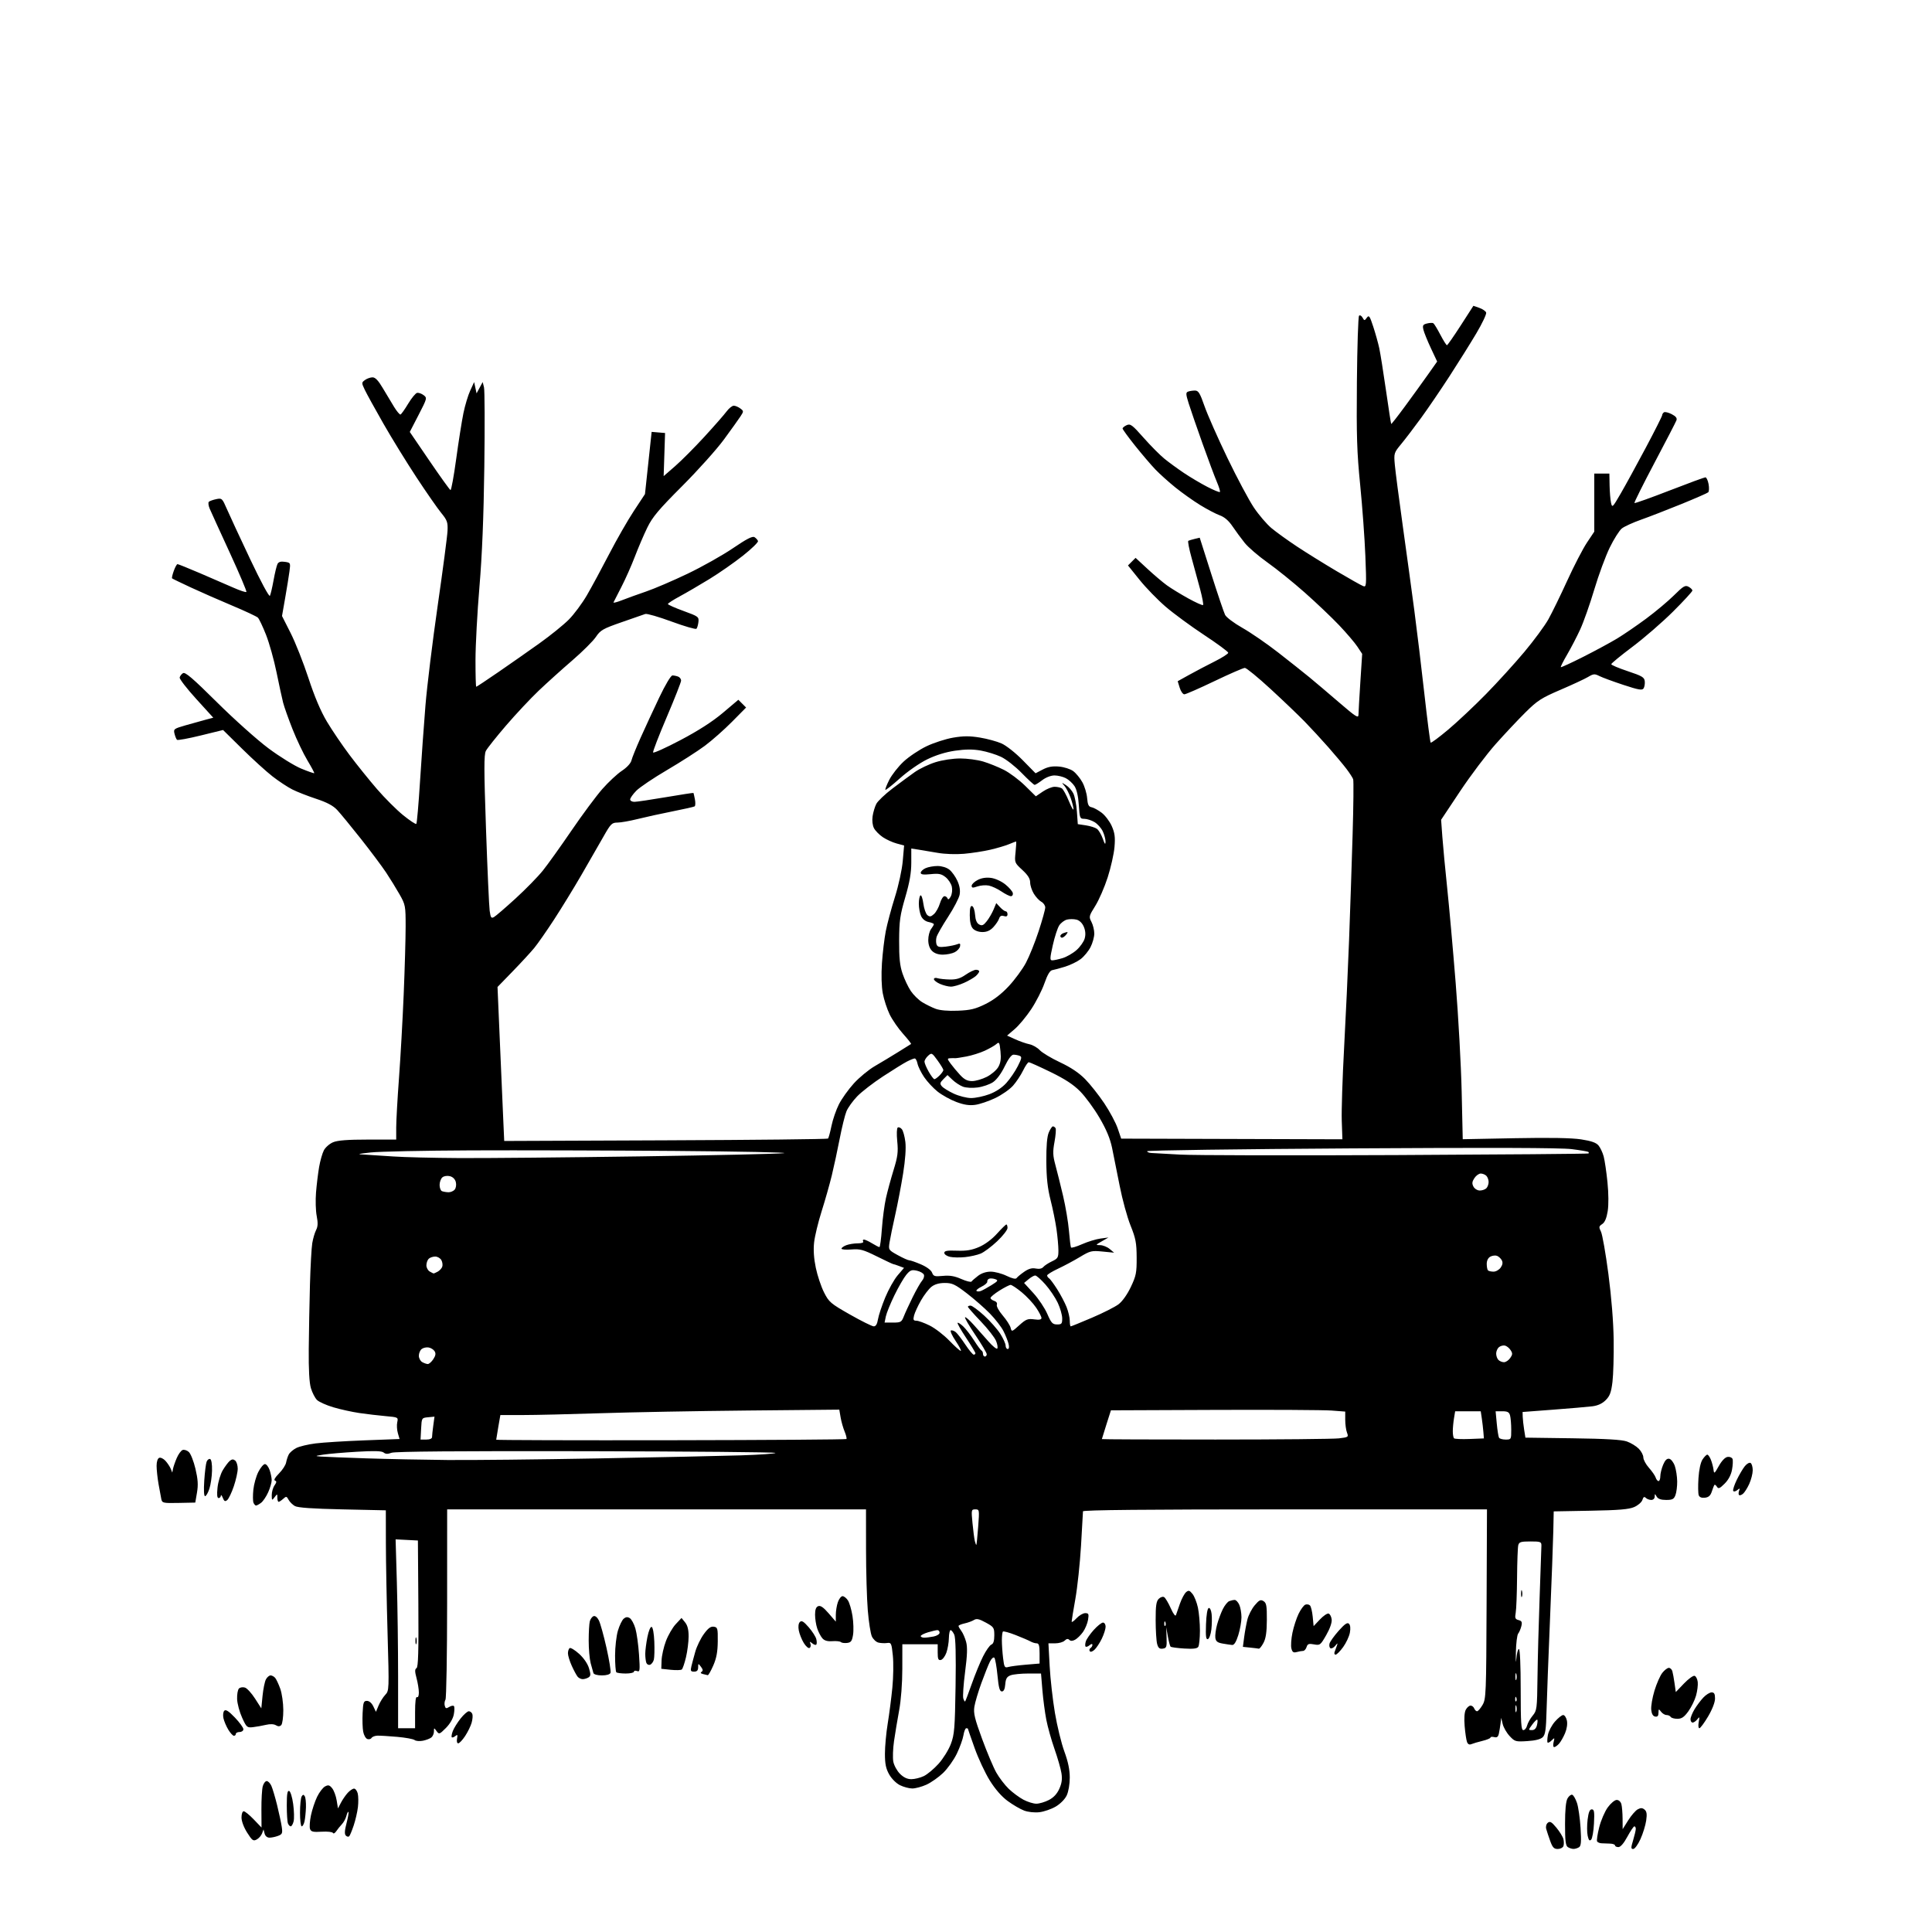 <svg version="1.1" xmlns="http://www.w3.org/2000/svg" xmlns:xlink="http://www.w3.org/1999/xlink" width="1024" height="1024" viewBox="0 0 1024 1024"><path stroke="none" fill="black" fill-rule="evenodd" d="M825.614,980.0C823.64,980.0 822.87,979.177 821.638,975.75C820.798,973.413 819.85,970.551 819.532,969.391C819.195,968.159 819.545,966.792 820.374,966.104C821.519,965.154 822.4,965.658 824.931,968.713C826.656,970.796 828.326,973.511 828.642,974.748C828.957,975.984 828.956,977.672 828.639,978.498C828.322,979.324 826.961,980.0 825.614,980.0zM834.0,979.969C833.175,979.969 831.825,979.543 831.0,979.021C829.811,978.27 829.501,975.733 829.503,966.786C829.505,959.304 829.949,954.721 830.821,953.189C831.544,951.918 832.667,951.053 833.318,951.266C833.968,951.479 835.097,953.419 835.827,955.577C836.556,957.734 837.412,963.706 837.729,968.847C838.186,976.249 838.014,978.378 836.903,979.081C836.131,979.57 834.825,979.969 834.0,979.969zM865.653,980.0C864.385,980.0 864.377,979.397 865.598,975.341C866.369,972.779 867.0,970.079 867.0,969.341C867.0,968.603 866.663,968.002 866.25,968.003C865.837,968.005 864.166,970.48 862.535,973.503C860.646,977.005 858.922,979.0 857.785,979.0C856.803,979.0 856.0,978.598 856.0,978.106C856.0,977.614 854.763,977.183 853.25,977.148C851.737,977.112 849.721,977.036 848.77,976.978C847.818,976.92 846.794,976.476 846.495,975.991C846.195,975.507 846.694,972.148 847.603,968.528C848.513,964.908 850.552,960.158 852.135,957.973C853.726,955.775 855.851,954.0 856.89,954.0C857.991,954.0 859.016,954.93 859.37,956.25C859.701,957.487 859.987,960.975 860.005,964.0L860.038,969.5L862.989,964.801C864.612,962.217 866.882,959.598 868.034,958.982C869.62,958.133 870.497,958.168 871.649,959.123C872.803,960.081 873.011,961.483 872.512,964.943C872.151,967.449 870.788,971.862 869.483,974.75C868.178,977.638 866.455,980.0 865.653,980.0zM136.057,974.97C134.229,975.948 133.667,975.544 131,971.339C129.226,968.542 128.0,965.258 128.0,963.304C128.0,961.446 128.513,960.0 129.171,960.0C129.816,960.0 132.203,961.941 134.477,964.314L138.611,968.629L138.555,959.064C138.525,953.804 138.846,948.263 139.269,946.75C139.692,945.237 140.632,944.0 141.359,944.0C142.085,944.0 143.192,945.125 143.818,946.501C144.445,947.876 145.819,952.489 146.871,956.751C147.923,961.013 149.032,966.208 149.336,968.296C149.828,971.669 149.61,972.198 147.379,973.046C145.999,973.571 143.957,974.0 142.841,974.0C141.599,974.0 140.592,973.156 140.244,971.824L139.675,969.647L138.894,971.758C138.464,972.919 137.188,974.364 136.057,974.97zM843.333,975.067C842.492,975.908 842.022,975.377 841.499,972.995C841.112,971.234 841.099,967.364 841.47,964.396C841.956,960.5 842.571,959.0 843.681,959.0C844.961,959.0 845.155,960.252 844.841,966.468C844.634,970.575 843.955,974.445 843.333,975.067zM185.102,973.25C184.716,973.663 183.913,973.513 183.317,972.917C182.539,972.139 182.64,970.275 183.676,966.309C184.469,963.271 184.921,960.588 184.679,960.346C184.438,960.104 183.95,961.064 183.595,962.479C183.24,963.893 182.173,965.866 181.225,966.863C180.276,967.86 178.924,969.536 178.22,970.588C177.515,971.639 176.729,972.05 176.471,971.5C176.212,970.947 173.545,970.653 170.506,970.842C165.984,971.124 164.888,970.872 164.333,969.425C163.961,968.457 164.173,965.206 164.804,962.2C165.434,959.194 166.905,954.762 168.072,952.35C169.24,949.939 171.133,947.464 172.28,946.85C174.002,945.928 174.659,946.096 176.046,947.808C176.97,948.949 178.044,951.822 178.432,954.191L179.139,958.5L180.691,955.5C181.545,953.85 183.167,951.487 184.296,950.25C185.425,949.013 186.937,948.0 187.655,948.0C188.374,948.0 189.254,949.163 189.61,950.584C189.967,952.005 190.009,955.267 189.704,957.834C189.399,960.4 188.397,964.75 187.477,967.5C186.557,970.25 185.488,972.837 185.102,973.25zM154.088,968.0C153.607,968.0 152.941,967.288 152.607,966.418C152.273,965.548 152.0,961.236 152.0,956.835C152.0,950.883 152.32,948.938 153.25,949.241C153.947,949.469 154.894,952.543 155.391,956.194C155.881,959.794 155.985,963.923 155.622,965.37C155.259,966.816 154.569,968.0 154.088,968.0zM159.921,968.0C159.414,968.0 159.007,964.737 159.015,960.75C159.024,956.763 159.417,952.889 159.89,952.143C160.574,951.065 160.91,951.046 161.531,952.05C161.961,952.746 162.243,955.381 162.159,957.907C162.075,960.433 161.744,963.737 161.424,965.25C161.103,966.763 160.427,968.0 159.921,968.0zM550.919,960.505C548.359,960.802 544.958,960.445 542.834,959.655C540.817,958.906 536.895,956.625 534.117,954.586C530.864,952.198 527.475,948.319 524.598,943.689C522.14,939.735 518.525,932.0 516.565,926.5C514.605,921.0 513,916.388 513,916.25C513,916.112 512.608,916.0 512.128,916.0C511.648,916.0 510.98,917.688 510.642,919.75C510.305,921.812 508.725,926.2 507.131,929.5C505.537,932.8 502.268,937.389 499.866,939.697C497.465,942.005 493.475,944.808 491.0,945.925C488.525,947.042 485.15,947.944 483.5,947.93C481.85,947.916 478.938,947.138 477.03,946.202C475.04,945.226 472.593,942.793 471.296,940.5C469.541,937.399 469.033,934.928 469.034,929.5C469.034,925.65 469.698,918.457 470.507,913.515C471.317,908.573 472.423,900.023 472.965,894.515C473.507,889.007 473.624,881.35 473.225,877.5C472.54,870.884 472.371,870.518 470.142,870.831C468.845,871.013 466.784,870.912 465.563,870.605C464.342,870.299 462.785,868.823 462.102,867.325C461.42,865.828 460.45,859.629 459.947,853.551C459.444,847.473 459.025,832.938 459.016,821.25L459.0,800.0L348.0,800.0L237.0,800.0L236.985,849.75C236.976,877.112 236.581,900.112 236.107,900.861C235.633,901.609 235.461,903.047 235.725,904.055C236.121,905.57 236.527,905.688 238.057,904.733C239.075,904.096 240.209,903.875 240.575,904.241C240.941,904.607 240.926,906.583 240.541,908.632C240.11,910.93 238.489,913.711 236.311,915.889C232.93,919.27 232.721,919.339 231.39,917.519C230.039,915.671 230,915.675 230,917.686C230.0,918.824 229.395,920.258 228.655,920.872C227.915,921.486 225.891,922.272 224.157,922.619C222.423,922.965 220.441,922.803 219.752,922.259C219.064,921.714 214.9,920.951 210.5,920.565C206.1,920.178 201.4,919.894 200.056,919.935C198.712,919.976 197.295,920.523 196.907,921.151C196.519,921.778 195.506,922.025 194.656,921.698C193.806,921.372 192.834,919.619 192.496,917.803C192.158,915.986 192.021,911.575 192.191,908.0C192.463,902.285 192.74,901.5 194.487,901.5C195.693,901.5 197.019,902.64 197.863,904.401L199.254,907.302L200.681,903.908C201.466,902.041 203.047,899.515 204.195,898.293C206.257,896.098 206.272,895.709 205.419,865.786C204.945,849.128 204.544,827.625 204.528,818.0L204.5,800.5L181.5,800.0C165.533,799.653 157.819,799.111 156.273,798.227C155.048,797.527 153.55,796.027 152.943,794.894C151.931,793.002 151.698,792.963 150.092,794.417C149.13,795.288 148.04,796.0 147.671,796.0C147.302,796.0 147,795.014 147,793.809C147,791.668 146.967,791.662 145.532,793.559C144.136,795.404 144.062,795.351 144.032,792.473C144.014,790.807 144.674,788.482 145.499,787.305C146.642,785.673 146.702,785.067 145.753,784.751C144.971,784.49 145.75,783.097 147.853,780.993C149.691,779.155 151.398,776.534 151.646,775.17C151.893,773.807 152.537,771.865 153.077,770.856C153.617,769.846 155.395,768.33 157.027,767.486C158.659,766.642 163.258,765.54 167.247,765.037C171.236,764.534 182.887,763.804 193.139,763.416L211.777,762.71L210.875,759.605C210.379,757.897 210.231,755.301 210.547,753.836C211.116,751.197 211.057,751.166 204.311,750.566C200.565,750.233 194.35,749.5 190.5,748.938C186.65,748.376 180.435,747.008 176.69,745.898C172.944,744.788 169.03,743.03 167.992,741.992C166.955,740.955 165.519,738.169 164.803,735.803C163.928,732.913 163.548,726.08 163.645,715.0C163.725,705.925 164.011,690.583 164.281,680.907C164.55,671.231 165.101,661.331 165.504,658.907C165.907,656.483 166.819,653.361 167.53,651.97C168.495,650.083 168.578,648.176 167.856,644.47C167.324,641.736 167.164,636.125 167.5,632.0C167.836,627.875 168.573,621.819 169.137,618.542C169.702,615.266 170.831,611.293 171.648,609.714C172.465,608.135 174.663,606.203 176.534,605.421C178.962,604.407 184.239,604.0 194.968,604.0L210.0,604.0L210,597.622C210,594.114 210.663,582.301 211.474,571.372C212.285,560.442 213.407,540.475 213.968,527.0C214.528,513.525 214.99,497.38 214.993,491.122C215,480.179 214.878,479.528 211.824,474.122C210.076,471.03 206.857,465.8 204.67,462.5C202.482,459.2 196.422,451.1 191.203,444.5C185.984,437.9 180.35,431.049 178.684,429.275C176.554,427.007 173.259,425.259 167.578,423.385C163.135,421.92 157.475,419.707 155.0,418.467C152.525,417.226 147.8,414.116 144.5,411.554C141.2,408.993 133.939,402.401 128.365,396.906L118.23,386.915L106.365,389.827C99.839,391.428 94.194,392.46 93.821,392.119C93.447,391.779 92.853,390.331 92.5,388.902C91.891,386.431 92.172,386.213 98.18,384.481C101.656,383.479 106.422,382.15 108.77,381.527L113.04,380.395L103.998,370.448C99.024,364.976 95.078,359.873 95.228,359.107C95.377,358.341 96.175,357.295 97.0,356.783C98.162,356.061 102.213,359.535 115.0,372.221C124.095,381.244 136.351,392.204 142.31,396.642C148.256,401.071 156.074,405.907 159.684,407.39C163.294,408.873 166.38,409.954 166.541,409.793C166.702,409.632 165.077,406.58 162.931,403.012C160.785,399.444 157.245,392.019 155.065,386.512C152.885,381.005 150.63,374.66 150.055,372.411C149.48,370.161 147.913,362.938 146.573,356.359C145.233,349.779 142.725,340.82 140.999,336.448C139.273,332.077 137.33,327.985 136.681,327.355C136.031,326.726 129.9,323.858 123.056,320.983C116.212,318.107 106.333,313.769 101.103,311.341C95.873,308.914 91.419,306.753 91.205,306.539C90.991,306.325 91.398,304.541 92.109,302.575C92.82,300.609 93.711,299.0 94.088,299C94.466,299 99.888,301.188 106.137,303.862C112.387,306.537 120.324,309.975 123.775,311.504C127.226,313.032 130.291,314.042 130.586,313.747C130.881,313.452 126.902,304.051 121.745,292.855C116.587,281.66 111.813,271.194 111.136,269.598C110.458,268.002 110.263,266.362 110.702,265.953C111.141,265.545 112.895,264.917 114.599,264.559C117.602,263.928 117.778,264.091 120.257,269.808C121.665,273.053 127.22,285.012 132.602,296.383C138.303,308.428 142.67,316.525 143.064,315.779C143.437,315.076 144.309,311.35 145.003,307.5C145.698,303.65 146.632,299.787 147.08,298.915C147.644,297.815 148.833,297.469 150.966,297.782C153.998,298.227 154.03,298.292 153.42,302.866C153.079,305.415 152.052,311.775 151.135,317.0L149.47,326.5L154.054,335.554C156.575,340.534 160.818,351.264 163.484,359.398C166.717,369.265 169.973,376.944 173.266,382.467C175.98,387.021 181.37,394.967 185.243,400.124C189.116,405.281 195.66,413.412 199.786,418.192C203.912,422.973 210.165,429.219 213.681,432.072C217.198,434.925 220.337,436.996 220.658,436.676C220.978,436.355 221.858,426.284 222.612,414.296C223.366,402.308 224.662,384.175 225.491,374.0C226.32,363.825 229.245,339.951 231.99,320.948C234.736,301.944 237.082,284.107 237.204,281.31C237.4,276.798 237.022,275.733 233.854,271.862C231.89,269.463 225.988,260.975 220.739,253.0C215.489,245.025 207.594,232.2 203.195,224.5C198.795,216.8 194.373,208.77 193.367,206.655C191.584,202.904 191.586,202.776 193.461,201.405C194.518,200.632 196.316,200.0 197.457,200.0C198.925,200.0 200.522,201.683 202.913,205.75C204.772,208.912 207.465,213.395 208.897,215.71C210.328,218.026 211.843,219.824 212.262,219.706C212.681,219.588 214.509,217.02 216.323,213.998C218.138,210.976 220.279,208.377 221.081,208.223C221.883,208.069 223.43,208.613 224.519,209.433C226.458,210.893 226.402,211.114 221.849,219.932L217.197,228.939L227.615,244.219C233.345,252.624 238.364,259.613 238.769,259.751C239.175,259.889 240.535,252.464 241.792,243.251C243.05,234.038 244.772,223.125 245.619,219.0C246.466,214.875 248.093,209.475 249.234,207.0L251.308,202.5L251.949,205.5L252.589,208.5L254.208,205.5L255.828,202.5L256.525,205.26C256.908,206.778 256.988,225.678 256.702,247.26C256.345,274.23 255.535,294.161 254.113,311.0C252.976,324.475 252.034,341.913 252.022,349.75C252.01,357.587 252.187,364.0 252.415,364.0C252.643,364.0 257.931,360.493 264.165,356.207C270.399,351.92 280.199,345.058 285.942,340.957C291.685,336.856 298.66,331.22 301.442,328.434C304.224,325.648 308.571,319.798 311.103,315.434C313.635,311.07 318.934,301.265 322.879,293.643C326.823,286.022 332.706,275.757 335.95,270.832L341.85,261.876L343.617,245.389L345.383,228.902L348.942,229.201L352.5,229.5L352.125,240.928L351.75,252.355L357.816,247.078C361.153,244.176 368.142,237.161 373.347,231.488C378.552,225.816 383.838,219.786 385.093,218.088C386.349,216.389 388.079,215.014 388.938,215.032C389.797,215.049 391.35,215.707 392.39,216.494C394.223,217.882 394.225,218.007 392.458,220.712C391.456,222.246 387.495,227.775 383.656,233.0C379.817,238.225 369.866,249.32 361.543,257.655C349.101,270.115 345.821,274.02 343.092,279.617C341.266,283.361 338.292,290.304 336.482,295.047C334.672,299.789 331.465,307.006 329.354,311.085C327.243,315.163 325.36,318.847 325.168,319.271C324.976,319.695 326.997,319.184 329.66,318.135C332.322,317.086 338.1,314.997 342.5,313.494C346.9,311.99 356.8,307.742 364.5,304.054C372.2,300.366 382.986,294.297 388.469,290.568C395.784,285.593 398.83,284.034 399.91,284.715C400.719,285.225 401.55,286.149 401.756,286.767C401.962,287.386 398.389,290.861 393.815,294.49C389.242,298.12 381.225,303.707 376.0,306.908C370.775,310.108 363.688,314.242 360.25,316.094C356.812,317.946 354.0,319.766 354.0,320.138C354.0,320.51 357.712,322.165 362.25,323.815C370.145,326.687 370.486,326.938 370.182,329.658C370.007,331.221 369.531,332.841 369.125,333.257C368.718,333.674 362.799,331.96 355.97,329.449C349.142,326.938 342.868,325.122 342.028,325.414C341.187,325.706 335.552,327.667 329.505,329.772C319.542,333.24 318.259,333.973 315.839,337.576C314.37,339.763 308.743,345.365 303.334,350.026C297.925,354.687 289.948,361.875 285.607,366.0C281.266,370.125 273.458,378.45 268.256,384.5C263.054,390.55 258.222,396.625 257.519,398.0C256.48,400.032 256.494,407.801 257.596,439.5C258.341,460.95 259.215,480.413 259.537,482.752C260.036,486.372 260.374,486.865 261.812,486.067C262.74,485.552 267.893,481.117 273.263,476.213C278.632,471.309 285.157,464.632 287.763,461.375C290.368,458.119 297.196,448.574 302.935,440.166C308.674,431.757 316.016,421.868 319.251,418.189C322.486,414.51 327.142,410.173 329.597,408.552C332.263,406.791 334.309,404.575 334.676,403.052C335.013,401.648 337.203,396.225 339.542,391.0C341.88,385.775 346.312,376.212 349.39,369.75C352.669,362.866 355.577,358.0 356.412,358.0C357.195,358.0 358.548,358.273 359.418,358.607C360.288,358.941 361.0,359.89 361.0,360.716C361.0,361.543 357.578,370.242 353.397,380.049C349.215,389.856 345.952,398.301 346.147,398.817C346.341,399.332 352.904,396.372 360.732,392.24C370.237,387.223 377.684,382.431 383.152,377.812L391.34,370.896L393.394,372.949L395.447,375.003L387.974,382.564C383.863,386.722 377.394,392.44 373.598,395.269C369.802,398.099 360.802,403.875 353.598,408.104C346.394,412.333 339.038,417.286 337.25,419.112C335.462,420.938 334.0,423.01 334.0,423.716C334.0,424.422 335.012,424.996 336.25,424.99C337.488,424.985 345,423.873 352.945,422.519C360.89,421.165 367.463,420.157 367.552,420.279C367.64,420.4 367.988,421.945 368.324,423.711C368.66,425.477 368.585,427.138 368.158,427.402C367.731,427.667 362.458,428.856 356.441,430.047C350.423,431.237 342.125,433.057 338.0,434.09C333.875,435.124 329.046,435.976 327.268,435.985C324.294,435.999 323.698,436.599 319.768,443.552C317.421,447.705 312.184,456.818 308.132,463.802C304.08,470.786 297.555,481.423 293.632,487.441C289.709,493.458 284.999,500.208 283.164,502.441C281.329,504.673 276.199,510.24 271.762,514.811L263.696,523.121L264.864,550.311C265.506,565.265 266.304,583.629 266.637,591.12L267.243,604.741L352.761,604.397C399.797,604.208 438.543,603.79 438.865,603.468C439.187,603.146 440.013,600.125 440.701,596.755C441.388,593.384 443.166,588.225 444.651,585.29C446.136,582.355 449.694,577.376 452.559,574.227C455.423,571.077 460.407,566.965 463.633,565.088C466.86,563.212 472.425,559.86 476.0,557.64C479.575,555.42 482.67,553.485 482.878,553.341C483.085,553.196 481.193,550.784 478.673,547.981C476.153,545.178 472.949,540.548 471.554,537.692C470.159,534.836 468.514,529.8 467.897,526.5C467.209,522.816 467.037,516.646 467.451,510.514C467.821,505.021 468.737,497.371 469.487,493.514C470.237,489.656 472.407,481.55 474.309,475.5C476.289,469.204 478.074,461 478.483,456.315L479.197,448.13L475.249,447.067C473.078,446.483 469.778,444.977 467.916,443.722C466.053,442.467 463.945,440.328 463.231,438.97C462.457,437.496 462.16,434.946 462.495,432.645C462.804,430.525 463.686,427.574 464.455,426.087C465.223,424.601 469.077,420.936 473.019,417.942C476.961,414.949 482.281,411.026 484.843,409.223C487.404,407.421 492.36,405.059 495.855,403.973C499.519,402.836 505.054,402 508.924,402C512.616,402 518.081,402.726 521.068,403.612C524.056,404.499 528.999,406.486 532.054,408.028C535.109,409.57 540.175,413.358 543.313,416.445L549.018,422.06L552.741,419.53C554.789,418.138 557.597,417.007 558.982,417.015C560.367,417.024 562.083,417.4 562.795,417.852C563.508,418.304 565.185,421.335 566.522,424.587C567.859,427.839 568.963,429.769 568.976,428.876C568.989,427.982 568.313,425.305 567.474,422.925C566.634,420.546 565.172,417.692 564.224,416.584C562.527,414.6 562.54,414.593 565.0,416.136C566.375,416.999 568.129,418.983 568.897,420.546C569.666,422.109 570.511,426.408 570.775,430.099L571.255,436.811L575.493,437.447C577.823,437.796 580.482,438.632 581.401,439.304C582.321,439.976 583.712,442.321 584.493,444.513C585.549,447.48 585.923,447.899 585.956,446.151C585.98,444.859 585.318,442.364 584.484,440.607C583.65,438.85 581.668,436.644 580.08,435.706C578.491,434.768 576.083,434 574.727,434C572.377,434.0 572.241,433.664 571.795,426.715C571.495,422.03 570.681,418.443 569.515,416.664C568.519,415.143 566.442,413.246 564.901,412.449C563.36,411.652 560.657,411.0 558.894,411.0C557.016,411.0 554.332,412.035 552.411,413.5C550.608,414.875 548.795,416 548.381,416C547.967,416 544.878,413.167 541.517,409.705C538.156,406.243 533.221,402.384 530.55,401.129C527.88,399.873 523.043,398.379 519.802,397.808C515.628,397.073 511.663,397.097 506.205,397.889C501.218,398.614 495.992,400.236 491.392,402.489C487.399,404.443 481.088,408.834 476.995,412.505C472.986,416.099 469.517,418.851 469.286,418.619C469.055,418.388 469.976,416.008 471.333,413.33C472.69,410.652 476.094,406.315 478.898,403.692C481.702,401.07 487.17,397.403 491.049,395.544C494.929,393.685 501.305,391.623 505.22,390.963C510.68,390.042 513.974,390.033 519.371,390.924C523.24,391.563 528.399,392.968 530.836,394.045C533.317,395.143 538.257,399.05 542.066,402.928L548.867,409.852L552.684,407.86C555.461,406.41 557.813,405.984 561.324,406.294C563.978,406.529 567.353,407.611 568.824,408.699C570.296,409.787 572.476,412.437 573.669,414.589C574.862,416.74 576.001,420.522 576.2,422.992C576.485,426.513 576.989,427.562 578.531,427.844C579.614,428.042 582.016,429.347 583.869,430.743C585.722,432.14 588.142,435.328 589.248,437.828C590.856,441.463 591.148,443.687 590.707,448.937C590.404,452.547 588.783,459.775 587.105,465.0C585.427,470.225 582.466,477.034 580.525,480.131C577.154,485.507 577.063,485.891 578.491,488.631C579.314,490.209 579.99,492.98 579.994,494.79C579.997,496.599 579.104,499.836 578.009,501.982C576.914,504.128 574.552,506.995 572.759,508.352C570.967,509.71 567.25,511.515 564.5,512.364C561.75,513.212 558.69,514.04 557.7,514.203C556.476,514.405 555.154,516.639 553.569,521.187C552.286,524.865 549.133,531.04 546.561,534.909C543.988,538.778 540.06,543.505 537.83,545.414L533.775,548.884L538.138,550.866C540.537,551.957 543.906,553.131 545.624,553.476C547.343,553.821 549.809,555.232 551.105,556.612C552.401,557.991 557.241,560.891 561.86,563.056C567.528,565.712 571.848,568.606 575.146,571.956C577.833,574.686 582.399,580.456 585.292,584.778C588.185,589.1 591.384,595.08 592.401,598.068L594.251,603.5L652.875,603.673L711.5,603.847L711.161,594.065C710.974,588.685 711.532,571.282 712.401,555.392C713.27,539.501 714.452,513.9 715.027,498.5C715.603,483.1 716.449,457.9 716.907,442.5C717.366,427.1 717.5,413.825 717.205,413.0C716.909,412.175 715.304,409.7 713.638,407.5C711.971,405.3 707.658,400.152 704.054,396.06C700.449,391.967 694.8,385.845 691.5,382.453C688.2,379.062 680.053,371.273 673.395,365.144C666.737,359.015 660.618,354.0 659.796,354C658.974,354 651.735,357.15 643.71,361C635.685,364.85 628.493,368.0 627.727,368.0C626.962,368.0 625.856,366.438 625.27,364.529L624.205,361.058L630.352,357.644C633.734,355.767 639.763,352.598 643.75,350.603C647.737,348.607 651.0,346.527 651.0,345.979C651.0,345.431 645.263,341.199 638.25,336.574C631.237,331.949 622.043,325.196 617.818,321.567C613.593,317.937 607.373,311.533 603.996,307.334L597.855,299.701L599.868,297.688L601.881,295.674L608.171,301.498C611.631,304.701 616.259,308.624 618.455,310.215C620.651,311.806 625.75,314.93 629.786,317.158C633.822,319.386 637.362,320.971 637.653,320.681C637.943,320.39 637.245,316.631 636.102,312.326C634.958,308.022 632.927,300.568 631.588,295.762C630.249,290.955 629.457,286.855 629.827,286.65C630.197,286.444 631.71,285.988 633.188,285.635L635.876,284.993L642.005,304.246C645.376,314.836 648.667,324.573 649.317,325.884C649.97,327.2 654.083,330.292 658.5,332.787C662.9,335.272 671.45,341.161 677.5,345.873C683.55,350.585 690.975,356.475 694.0,358.962C697.025,361.449 704.112,367.457 709.75,372.312C718.633,379.963 720.003,380.831 720.021,378.82C720.032,377.544 720.477,369.765 721.01,361.534L721.98,346.568L719.45,342.744C718.058,340.642 713.7,335.533 709.766,331.391C705.832,327.249 697.637,319.457 691.556,314.077C685.475,308.696 676.591,301.526 671.814,298.144C667.037,294.761 661.595,290.082 659.721,287.747C657.846,285.411 654.947,281.472 653.277,278.994C651.239,275.97 649.014,274.045 646.513,273.141C644.462,272.399 639.796,269.955 636.143,267.709C632.489,265.462 626.575,261.265 623.0,258.381C619.425,255.498 614.639,251.195 612.365,248.819C610.091,246.444 605.254,240.776 601.615,236.224C597.977,231.673 595.0,227.579 595.0,227.127C595.0,226.675 595.984,225.867 597.187,225.33C599.126,224.465 600.137,225.22 606.132,232.012C609.849,236.224 614.828,241.24 617.195,243.16C619.563,245.08 624.2,248.465 627.5,250.683C630.8,252.9 636.332,256.185 639.793,257.981C643.254,259.778 646.303,261.03 646.568,260.765C646.833,260.5 646.106,258.082 644.952,255.392C643.798,252.701 640.368,243.525 637.33,235.0C634.292,226.475 631.006,216.939 630.027,213.81C628.493,208.905 628.448,208.042 629.705,207.56C630.507,207.252 632.147,207 633.349,207C635.187,207 635.991,208.311 638.41,215.25C639.991,219.788 645.452,232.139 650.544,242.698C655.637,253.258 661.945,265.089 664.563,268.99C667.18,272.891 671.387,277.812 673.911,279.924C676.435,282.037 682.55,286.442 687.5,289.714C692.45,292.986 701.927,298.87 708.56,302.79C715.193,306.71 721.454,310.237 722.474,310.628C724.249,311.31 724.3,310.631 723.668,294.613C723.305,285.414 722.078,268.575 720.941,257.193C719.195,239.728 718.922,231.17 719.186,202.332C719.359,183.54 719.871,167.793 720.325,167.34C720.779,166.887 721.606,167.332 722.164,168.328C723.124,170.044 723.245,170.048 724.45,168.399C725.57,166.868 725.977,167.432 727.83,173.079C728.988,176.611 730.42,181.716 731.012,184.425C731.603,187.134 733.217,197.246 734.599,206.897C735.98,216.548 737.226,224.559 737.368,224.701C737.509,224.842 740.842,220.58 744.774,215.229C748.706,209.878 754.128,202.377 756.822,198.561L761.722,191.621L758.408,184.561C756.586,180.677 754.805,176.282 754.45,174.794C753.899,172.482 754.176,171.994 756.346,171.449C757.743,171.099 759.249,171.038 759.693,171.315C760.137,171.592 761.812,174.335 763.416,177.409C765.02,180.484 766.595,182.985 766.916,182.967C767.237,182.948 770.522,178.241 774.215,172.506L780.93,162.08L784.045,163.165C785.758,163.763 787.399,164.877 787.693,165.642C787.986,166.407 785.621,171.413 782.436,176.767C779.251,182.12 772.847,192.35 768.206,199.5C763.564,206.65 756.82,216.55 753.218,221.5C749.617,226.45 744.884,232.659 742.702,235.298C738.812,240.001 738.745,240.217 739.281,246.298C739.582,249.709 741.464,264.2 743.464,278.5C745.464,292.8 748.232,313.05 749.615,323.5C750.999,333.95 753.402,353.888 754.955,367.807C756.509,381.725 758.006,393.339 758.282,393.615C758.558,393.891 762.77,390.764 767.642,386.667C772.514,382.569 781.508,374.105 787.628,367.858C793.749,361.611 802.899,351.55 807.962,345.5C813.025,339.45 818.737,331.698 820.657,328.273C822.576,324.849 827.08,315.624 830.666,307.773C834.252,299.923 838.944,290.861 841.093,287.636L845.0,281.772L845.0,266.386L845.0,251.0L849.0,251.0L853.0,251.0L853.118,257.25C853.183,260.688 853.521,264.82 853.868,266.433C854.478,269.262 854.663,269.085 859.095,261.433C861.622,257.07 867.584,246.173 872.345,237.219C877.105,228.264 881.0,220.528 881.0,220.028C881.0,219.527 881.437,218.848 881.971,218.518C882.504,218.188 884.341,218.642 886.052,219.527C888.278,220.678 888.985,221.613 888.538,222.818C888.195,223.743 882.952,233.881 876.887,245.346C870.822,256.812 866.051,266.384 866.285,266.619C866.52,266.853 874.852,263.885 884.802,260.022C894.752,256.16 903.346,253 903.901,253C904.456,253 905.211,254.609 905.58,256.575C905.949,258.541 905.857,260.508 905.375,260.946C904.894,261.384 898.425,264.212 891.0,267.231C883.575,270.25 874.017,273.952 869.761,275.458C865.504,276.963 860.943,279.043 859.625,280.081C858.306,281.118 855.412,285.686 853.193,290.233C850.974,294.78 847.282,304.8 844.988,312.5C842.695,320.2 839.342,329.7 837.538,333.612C835.734,337.523 832.606,343.542 830.587,346.987C828.568,350.431 827.076,353.409 827.271,353.605C827.467,353.8 832.839,351.325 839.21,348.105C845.581,344.885 853.653,340.519 857.147,338.404C860.641,336.289 867.55,331.56 872.5,327.896C877.45,324.232 884.073,318.683 887.217,315.564C892.191,310.63 893.198,310.035 894.967,310.982C896.085,311.581 897,312.492 897,313.007C897.0,313.523 892.401,318.525 886.779,324.123C881.158,329.721 871.483,338.113 865.279,342.773C859.076,347.432 854.0,351.602 854.0,352.039C854.0,352.476 857.938,354.143 862.75,355.744C870.325,358.263 871.535,358.98 871.759,361.077C871.902,362.41 871.616,364.117 871.125,364.871C870.393,365.996 868.461,365.657 860.366,362.984C854.94,361.193 849.24,359.09 847.701,358.312C845.196,357.047 844.564,357.099 841.701,358.806C839.94,359.855 833.364,362.916 827.087,365.607C816.966,369.946 814.871,371.294 808.587,377.516C804.689,381.374 797.556,388.962 792.735,394.378C787.915,399.793 779.437,411.036 773.895,419.362L763.82,434.5L764.475,443.5C764.835,448.45 765.984,460.6 767.028,470.5C768.073,480.4 770.102,503.125 771.538,521.0C772.974,538.875 774.404,564.819 774.715,578.653L775.282,603.807L802.891,603.272C821.334,602.914 832.99,603.119 838.0,603.888C843.406,604.718 845.985,605.618 847.237,607.114C848.192,608.256 849.427,610.872 849.981,612.929C850.535,614.985 851.438,621.13 851.989,626.584C852.596,632.591 852.644,638.655 852.11,641.968C851.516,645.66 850.577,647.869 849.218,648.771C847.41,649.971 847.342,650.38 848.546,652.803C849.283,654.287 851.054,664.376 852.481,675.224C854.106,687.58 855.15,700.655 855.277,710.224C855.388,718.626 855.102,728.616 854.641,732.425C853.968,737.993 853.266,739.888 851.064,742.09C849.213,743.941 846.895,745.006 843.913,745.376C841.486,745.677 832.188,746.477 823.25,747.154L807.0,748.383L807.074,750.942C807.115,752.349 807.452,755.408 807.824,757.74L808.5,761.979L833.5,762.322C851.167,762.564 859.613,763.06 862.295,764.014C864.383,764.756 867.195,766.468 868.545,767.818C869.895,769.168 871.0,771.255 871,772.456C871,773.657 872.343,776.144 873.984,777.982C875.625,779.821 877.231,782.152 877.552,783.162C877.872,784.173 878.554,785.0 879.067,785.0C879.58,785.0 880.0,783.861 880.0,782.468C880.0,781.075 880.667,778.341 881.481,776.391C882.515,773.917 883.497,772.949 884.731,773.185C885.704,773.372 887.037,775.094 887.694,777.012C888.35,778.93 888.913,782.608 888.944,785.185C888.975,787.762 888.561,791.024 888.025,792.435C887.204,794.595 886.421,795.0 883.074,795.0C880.344,795.0 878.78,794.452 878.08,793.25C877.109,791.583 877.059,791.583 877.03,793.25C877.013,794.257 876.236,795.0 875.2,795.0C874.21,795.0 872.905,794.505 872.299,793.899C871.498,793.098 871.009,793.396 870.503,794.991C870.12,796.196 868.163,797.897 866.154,798.771C863.342,799.993 858.008,800.44 843.0,800.712L823.5,801.064L823.289,811.282C823.173,816.902 822.389,837.925 821.547,858.0C820.705,878.075 819.875,900.021 819.703,906.77C819.451,916.644 819.061,919.368 817.707,920.721C816.59,921.839 813.841,922.543 809.522,922.818C803.312,923.213 802.889,923.093 800.142,920.152C798.559,918.457 796.906,915.593 796.467,913.786L795.67,910.5L795.311,913.5C795.113,915.15 794.717,917.56 794.43,918.855C794.044,920.602 793.405,921.078 791.955,920.698C790.88,920.417 790.0,920.519 790.0,920.925C790.0,921.331 788.087,922.129 785.75,922.698C783.413,923.268 780.771,924.045 779.879,924.424C778.806,924.881 778.021,924.504 777.557,923.307C777.171,922.313 776.604,918.542 776.298,914.927C775.946,910.785 776.17,907.55 776.905,906.177C777.546,904.98 778.681,904.0 779.428,904.0C780.175,904.0 781.045,904.675 781.362,905.5C781.678,906.325 782.357,907.0 782.87,907.0C783.383,907.0 784.684,905.505 785.762,903.678C787.631,900.511 787.732,898.017 787.925,850.178L788.128,800.0L681.064,800.0C607.699,800.0 574.0,800.327 574.0,801.039C574.0,801.61 573.533,809.822 572.963,819.289C572.393,828.755 571.043,841.434 569.963,847.465C568.883,853.495 568.0,858.89 568.0,859.454C568.0,860.018 569.143,859.247 570.54,857.74C571.938,856.233 574.022,855.0 575.171,855.0C577.003,855.0 577.191,855.434 576.692,858.51C576.379,860.44 575.164,863.366 573.992,865.012C572.82,866.657 570.944,868.495 569.823,869.095C568.427,869.842 567.461,869.861 566.757,869.157C566.052,868.452 565.276,868.581 564.293,869.564C563.503,870.354 561.245,871.0 559.275,871.0L555.693,871.0L556.342,883.074C556.699,889.715 557.951,900.852 559.123,907.824C560.296,914.796 562.548,924.018 564.128,928.318C566.109,933.711 567.0,938.007 567.0,942.167C567.0,945.67 566.317,949.638 565.37,951.633C564.42,953.635 561.987,956.095 559.539,957.53C557.228,958.884 553.35,960.223 550.919,960.505zM549.275,956.0C550.818,956.0 553.778,955.133 555.854,954.074C558.408,952.772 560.218,950.843 561.449,948.114C562.789,945.142 563.088,942.949 562.584,939.789C562.207,937.43 560.554,931.675 558.91,927.0C557.265,922.325 555.31,915.35 554.563,911.5C553.817,907.65 552.882,900.562 552.485,895.75L551.763,887.0L544.947,887.0C541.198,887.0 537.004,887.428 535.628,887.951C533.663,888.698 533.059,889.717 532.813,892.701C532.601,895.272 532.015,896.5 531.0,896.5C529.848,896.5 529.31,894.525 528.682,888.0C528.232,883.325 527.483,879.111 527.017,878.635C526.547,878.155 525.524,879.045 524.717,880.635C523.918,882.211 521.873,887.325 520.172,892.0C518.471,896.675 516.789,902.351 516.434,904.613C515.9,908.015 516.605,910.953 520.516,921.613C523.117,928.701 526.512,936.75 528.061,939.5C529.61,942.25 532.593,946.143 534.689,948.152C536.785,950.16 540.293,952.748 542.485,953.902C544.677,955.056 547.732,956.0 549.275,956.0zM483.022,943.0C484.769,943.0 487.736,942.27 489.616,941.378C491.496,940.486 495.027,937.539 497.463,934.83C499.899,932.12 502.835,927.384 503.987,924.304C505.859,919.301 506.123,916.053 506.471,893.746C506.731,877.051 506.499,867.994 505.769,866.393C505.17,865.077 504.301,864.0 503.839,864.0C503.378,864.0 502.966,865.913 502.924,868.25C502.882,870.587 502.28,874.075 501.585,876.0C500.891,877.925 499.575,879.645 498.661,879.823C497.319,880.085 497,879.316 496.999,875.823L496.998,871.5L487.628,871.5L478.258,871.5L478.245,884.5C478.237,892.284 477.565,901.111 476.57,906.5C475.656,911.45 474.433,918.785 473.852,922.799C473.271,926.813 473.1,931.719 473.471,933.699C473.843,935.68 475.429,938.583 476.997,940.15C478.933,942.087 480.864,943.0 483.022,943.0zM823.737,926.0C823.207,926.0 823.076,924.834 823.441,923.379C824.055,920.932 823.988,920.869 822.43,922.427C821.513,923.344 820.536,923.87 820.261,923.594C819.985,923.319 820.061,921.488 820.429,919.525C820.797,917.563 822.473,914.392 824.153,912.479C825.833,910.565 827.8,909.0 828.524,909.0C829.248,909.0 830.127,910.303 830.477,911.896C830.864,913.656 830.488,916.291 829.519,918.61C828.641,920.709 827.196,923.231 826.307,924.213C825.418,925.196 824.261,926.0 823.737,926.0zM242.869,924.0C242.232,924.0 241.969,922.942 242.246,921.491C242.639,919.44 242.473,919.193 241.339,920.134C240.576,920.767 239.725,921.058 239.448,920.781C239.171,920.504 239.42,919.025 240.002,917.495C240.584,915.964 242.434,912.977 244.114,910.856C245.794,908.735 247.757,907.0 248.477,907.0C249.197,907.0 250.035,907.649 250.34,908.443C250.644,909.236 250.477,911.337 249.968,913.111C249.459,914.885 247.902,918.061 246.507,920.168C245.113,922.276 243.476,924.0 242.869,924.0zM123.985,920.0C123.427,920.0 122.092,918.556 121.019,916.79C119.945,915.025 118.781,912.281 118.432,910.692C118.074,909.062 118.273,907.327 118.889,906.711C119.676,905.924 121.232,906.928 124.49,910.328C126.97,912.917 129.0,915.702 129.0,916.518C129.0,917.333 128.101,918.0 127.0,918.0C125.9,918.0 125.0,918.45 125.0,919.0C125.0,919.55 124.543,920.0 123.985,920.0zM807.392,917.0C808.157,917.0 809.057,915.91 809.391,914.577C809.726,913.244 811.055,910.882 812.344,909.327C814.586,906.625 814.698,905.729 814.904,889.0C815.021,879.375 815.533,860.25 816.039,846.5C816.546,832.75 816.969,820.487 816.98,819.25C816.999,817.169 816.557,817.0 811.117,817.0C806.088,817.0 805.158,817.289 804.714,818.986C804.428,820.078 804.14,827.84 804.073,836.236C804.005,844.631 803.681,852.99 803.352,854.811C802.848,857.606 803.084,858.209 804.868,858.676C806.573,859.121 806.859,859.737 806.353,861.864C806.007,863.314 805.248,865.103 804.666,865.839C804.084,866.575 803.534,871.075 803.445,875.839C803.356,880.603 803.467,882.138 803.692,879.25C803.916,876.362 804.527,874.0 805.05,874.0C805.621,874.0 806.0,882.586 806.0,895.5C806.0,913.2 806.246,917.0 807.392,917.0zM811.951,917.0C813.272,917.0 814.181,916.126 814.601,914.453C814.953,913.053 815.042,911.708 814.799,911.466C814.556,911.223 813.364,912.369 812.149,914.012C809.985,916.94 809.981,917.0 811.951,917.0zM134.153,915.423C130.957,915.801 130.695,915.575 128.327,910.402C126.963,907.423 125.769,902.986 125.675,900.541C125.58,898.097 126.019,895.581 126.651,894.949C127.282,894.318 128.709,894.09 129.823,894.444C130.936,894.797 133.344,897.421 135.173,900.275L138.5,905.465L139.157,898.841C139.518,895.197 140.322,891.268 140.942,890.108C141.563,888.949 142.674,888.0 143.413,888.0C144.151,888.0 145.254,888.601 145.864,889.336C146.474,890.071 147.685,892.659 148.554,895.086C149.423,897.514 150.144,902.588 150.156,906.362C150.167,910.136 149.676,913.724 149.063,914.337C148.28,915.12 147.439,915.141 146.225,914.408C145.156,913.762 143.169,913.681 141.0,914.196C139.075,914.652 135.994,915.204 134.153,915.423zM215.5,916.0L220.0,916.0L220.0,907.441C220.0,901.99 220.363,899.106 221.0,899.5C221.583,899.86 222.0,898.849 222.0,897.073C222.0,895.399 221.45,891.973 220.778,889.46C219.824,885.894 219.821,884.729 220.764,884.146C221.676,883.582 221.914,875.22 221.736,849.95L221.5,816.5L215.589,816.195L209.678,815.891L210.339,838.607C210.703,851.101 211.0,873.625 211.0,888.662L211.0,916.0L215.5,916.0zM900.691,916.0C900.171,916.0 900.022,914.545 900.357,912.75C900.893,909.884 900.806,909.707 899.622,911.25C898.884,912.212 897.767,913.0 897.14,913.0C896.513,913.0 896.002,912.212 896.004,911.25C896.006,910.288 896.952,907.925 898.106,906.0C899.26,904.075 901.367,901.263 902.789,899.75C904.211,898.237 906.19,897.0 907.187,897.0C908.568,897.0 909.0,897.779 909.0,900.273C909.0,902.251 907.542,906.009 905.316,909.773C903.29,913.198 901.209,916.0 900.691,916.0zM889.053,911.0C887.439,911.0 885.84,910.55 885.5,910.0C885.16,909.45 884.171,909.0 883.301,909.0C882.432,909.0 881.123,908.212 880.392,907.25C879.166,905.635 879.061,905.679 879.032,907.823C879.009,909.487 878.503,910.053 877.25,909.815C876.085,909.594 875.393,908.37 875.18,906.152C875.004,904.319 875.782,899.783 876.91,896.07C878.038,892.358 879.902,888.123 881.053,886.66C882.204,885.197 883.757,884.0 884.505,884.0C885.253,884.0 886.095,884.788 886.376,885.75C886.656,886.712 887.182,889.598 887.543,892.163L888.201,896.825L892.531,892.306C894.913,889.821 897.455,887.982 898.181,888.221C898.906,888.459 899.65,889.933 899.833,891.496C900.016,893.059 899.614,896.308 898.939,898.717C898.265,901.125 896.425,904.874 894.85,907.048C892.638,910.103 891.321,911.0 889.053,911.0zM803.656,907.269C803.93,906.592 803.947,905.242 803.693,904.269C803.439,903.296 803.215,903.85 803.195,905.5C803.175,907.15 803.382,907.946 803.656,907.269zM511.544,901.789C511.743,901.591 513.328,897.394 515.067,892.464C516.806,887.534 519.505,880.969 521.065,877.876C522.625,874.783 524.599,871.984 525.451,871.657C526.518,871.248 527.0,869.723 527.0,866.76C527.0,862.691 526.756,862.325 522.49,859.995C518.931,858.05 517.607,857.764 516.207,858.638C515.232,859.247 512.987,860.064 511.217,860.452C509.448,860.841 508.014,861.461 508.032,861.829C508.049,862.198 508.733,863.386 509.552,864.469C510.371,865.552 511.503,868.153 512.067,870.25C512.824,873.061 512.681,877.236 511.52,886.158C510.654,892.811 510.224,899.131 510.564,900.203C510.904,901.274 511.345,901.988 511.544,901.789zM803.604,901.729C803.936,901.397 803.972,900.534 803.683,899.812C803.364,899.015 803.127,899.252 803.079,900.417C803.036,901.471 803.272,902.061 803.604,901.729zM803.656,890.269C803.93,889.592 803.947,888.242 803.693,887.269C803.439,886.296 803.215,886.85 803.195,888.5C803.175,890.15 803.382,890.946 803.656,890.269zM308.872,889.985C307.977,889.993 306.757,889.412 306.16,888.692C305.563,887.973 304.168,885.386 303.059,882.942C301.951,880.499 301.034,877.514 301.022,876.309C301.01,875.104 301.432,873.851 301.96,873.525C302.487,873.199 304.734,874.572 306.952,876.576C309.374,878.764 311.461,881.806 312.175,884.188C313.16,887.477 313.118,888.312 311.932,889.063C311.144,889.562 309.768,889.976 308.872,889.985zM319.0,888.0C316.637,888.0 314.764,887.477 314.523,886.75C314.295,886.062 313.637,883.7 313.06,881.5C312.483,879.3 312.015,873.9 312.019,869.5C312.024,865.1 312.291,860.519 312.612,859.319C312.934,858.12 313.824,856.898 314.591,856.604C315.429,856.282 316.543,857.151 317.387,858.784C318.159,860.278 319.988,866.845 321.453,873.378C322.917,879.911 323.879,885.874 323.589,886.628C323.263,887.479 321.52,888.0 319.0,888.0zM375.127,887.884C374.782,887.82 373.647,887.55 372.605,887.283C371.372,886.967 371.11,886.55 371.855,886.09C372.686,885.576 372.597,884.85 371.532,883.441C370.1,881.549 370.063,881.556 370.032,883.75C370.009,885.362 369.402,886.0 367.892,886.0C366.1,886.0 365.881,885.586 366.434,883.25C366.792,881.737 367.729,878.221 368.516,875.436C369.303,872.651 371.333,868.46 373.026,866.123C375.295,862.991 376.681,861.957 378.302,862.187C380.351,862.479 380.495,863.009 380.426,870.0C380.372,875.515 379.744,878.89 378.053,882.75C376.788,885.638 375.472,887.948 375.127,887.884zM331.667,887.0C329.283,887.0 327.033,886.7 326.667,886.333C326.3,885.967 326.0,881.998 326.0,877.515C326.0,873.031 326.676,867.085 327.503,864.301C328.33,861.517 329.718,858.649 330.587,857.928C331.726,856.982 332.629,856.907 333.819,857.657C334.727,858.23 336.051,860.679 336.762,863.099C337.472,865.52 338.339,871.739 338.689,876.919C339.263,885.439 339.165,886.277 337.662,885.701C336.748,885.35 336.0,885.499 336.0,886.031C336.0,886.564 334.05,887.0 331.667,887.0zM361.36,884.863C360.887,885.239 358.25,885.312 355.5,885.024L350.5,884.5L350.655,880.0C350.74,877.525 351.776,872.934 352.958,869.798C354.141,866.662 356.483,862.624 358.164,860.825L361.22,857.553L363.11,859.887C364.422,861.508 364.995,863.793 364.984,867.361C364.976,870.187 364.35,875.128 363.595,878.34C362.839,881.551 361.834,884.487 361.36,884.863zM534.399,883.542C535.554,883.205 539.763,882.655 543.75,882.32L551.0,881.711L551.0,876.356C551.0,872.24 550.649,871.0 549.486,871.0C548.654,871.0 547.191,870.56 546.236,870.021C545.281,869.483 541.718,867.952 538.319,866.619C534.919,865.286 531.881,864.452 531.569,864.765C531.256,865.077 531.004,867.171 531.009,869.417C531.013,871.663 531.305,875.898 531.657,878.828C532.236,883.646 532.498,884.097 534.399,883.542zM344.591,882.327C343.807,882.627 342.903,882.19 342.583,881.355C342.262,880.52 342.0,878.373 342.0,876.585C342.0,874.797 342.515,870.768 343.145,867.632C343.81,864.322 344.754,862.083 345.395,862.295C346.031,862.505 346.627,865.802 346.799,870.068C346.963,874.143 346.854,878.445 346.557,879.628C346.26,880.811 345.376,882.026 344.591,882.327zM707.887,877.0C707.281,877.0 707.059,876.325 707.393,875.5C707.727,874.675 708.262,873.212 708.582,872.25C709.103,870.682 709.006,870.693 707.648,872.35C706.815,873.368 705.695,873.93 705.16,873.599C704.625,873.269 704.408,872.156 704.677,871.127C704.946,870.098 707.114,867.061 709.494,864.378C712.724,860.737 714.115,859.784 714.98,860.62C715.714,861.328 715.889,863.075 715.458,865.375C715.082,867.374 713.473,870.808 711.882,873.005C710.29,875.202 708.492,877.0 707.887,877.0zM580.074,874.433C578.944,875.456 577.954,875.735 577.583,875.134C577.244,874.586 577.425,873.856 577.984,873.51C578.543,873.165 579.0,872.403 579.0,871.819C579.0,871.155 578.426,871.231 577.476,872.02C576.638,872.716 575.696,873.03 575.385,872.718C575.073,872.406 575.13,871.167 575.511,869.965C575.893,868.763 577.786,866.029 579.719,863.889C581.651,861.75 583.855,860.0 584.616,860.0C585.377,860.0 586.0,860.983 586.0,862.184C586.0,863.386 585.089,866.251 583.975,868.552C582.861,870.853 581.106,873.499 580.074,874.433zM687.295,875.618C685.537,876.09 684.963,875.699 684.457,873.687C684.109,872.299 684.365,868.558 685.026,865.374C685.687,862.189 687.158,857.669 688.295,855.329C689.432,852.99 691.031,850.818 691.848,850.505C692.666,850.191 693.773,850.373 694.308,850.908C694.844,851.444 695.499,854.133 695.763,856.883L696.243,861.884L699.581,858.345C701.417,856.399 703.5,854.997 704.209,855.23C704.919,855.463 705.643,856.862 705.817,858.338C706.013,859.988 704.906,863.168 702.944,866.598C699.884,871.946 699.616,872.151 696.453,871.557C693.714,871.043 693.045,871.283 692.51,872.969C692.155,874.086 691.333,875.006 690.683,875.014C690.032,875.021 688.508,875.293 687.295,875.618zM429.084,873.448C428.505,873.806 427.125,872.614 426.018,870.799C424.911,868.985 423.723,866.004 423.378,864.175C422.987,862.108 423.207,860.406 423.959,859.675C424.893,858.768 425.954,859.401 428.616,862.454C430.513,864.628 432.329,867.462 432.652,868.75C432.976,870.039 432.972,871.361 432.644,871.689C432.317,872.017 431.352,871.707 430.501,871.001C429.208,869.928 429.051,869.97 429.545,871.257C429.87,872.105 429.663,873.09 429.084,873.448zM616.285,873.815C614.582,874.057 613.894,873.48 613.307,871.315C612.887,869.767 612.533,864.129 612.521,858.786C612.504,851.062 612.839,848.733 614.154,847.417C615.075,846.496 616.344,846.095 617.018,846.511C617.683,846.922 619.258,849.563 620.519,852.379C621.923,855.517 622.998,856.919 623.295,856.0C623.561,855.175 624.528,852.398 625.442,849.829C626.357,847.26 627.808,844.574 628.667,843.861C629.981,842.771 630.516,842.919 632.034,844.794C633.027,846.02 634.325,849.29 634.92,852.061C635.514,854.831 635.993,860.339 635.985,864.299C635.976,868.26 635.589,872.1 635.124,872.833C634.512,873.8 632.45,874.053 627.642,873.753C623.993,873.526 620.749,873.082 620.434,872.768C620.12,872.453 619.471,870.014 618.992,867.348L618.121,862.5L618.311,868.0C618.482,872.985 618.293,873.53 616.285,873.815zM667.224,873.832C666.826,873.739 664.759,873.484 662.63,873.264L658.76,872.865L659.438,867.682C659.811,864.832 660.582,860.633 661.152,858.35C661.721,856.068 663.46,852.693 665.017,850.85C667.392,848.038 668.14,847.68 669.673,848.621C671.227,849.575 671.493,851.069 671.455,858.621C671.422,865.05 670.932,868.397 669.679,870.75C668.727,872.538 667.623,873.924 667.224,873.832zM220.656,871.269C220.382,871.946 220.175,871.15 220.195,869.5C220.215,867.85 220.439,867.296 220.693,868.269C220.947,869.242 220.93,870.592 220.656,871.269zM653.067,871.868C652.205,871.796 649.925,871.458 648.0,871.118C645.288,870.639 644.424,869.96 644.161,868.103C643.975,866.785 644.383,863.635 645.068,861.103C645.754,858.571 647.124,854.868 648.115,852.873C649.105,850.879 650.646,848.966 651.539,848.623C652.433,848.281 653.73,848.0 654.421,848.0C655.113,848.0 656.201,849.146 656.839,850.547C657.478,851.948 658.0,854.946 658.0,857.209C658.0,859.472 657.243,863.726 656.317,866.662C655.178,870.275 654.128,871.957 653.067,871.868zM448.951,870.796C447.562,870.959 446.085,870.752 445.67,870.337C445.255,869.921 443.229,869.703 441.168,869.852C438.547,870.041 436.949,869.578 435.852,868.311C434.989,867.315 433.769,864.97 433.142,863.101C432.514,861.231 432.0,857.955 432.0,855.819C432.0,853.106 432.506,851.743 433.68,851.292C434.871,850.836 436.474,851.938 439.178,855.074L442.995,859.5L442.997,855.899C442.999,853.919 443.494,850.881 444.098,849.149C444.702,847.417 445.816,846.0 446.575,846.0C447.333,846.0 448.614,847.013 449.42,848.25C450.227,849.487 451.315,853.2 451.837,856.5C452.36,859.8 452.492,864.3 452.132,866.5C451.588,869.821 451.048,870.55 448.951,870.796zM640.208,868.767C639.207,869.099 638.982,867.335 639.208,860.928C639.386,855.888 639.943,852.514 640.635,852.285C641.294,852.067 641.944,853.392 642.183,855.441C642.41,857.383 642.349,861.08 642.048,863.656C641.746,866.232 640.919,868.532 640.208,868.767zM489.875,868.0C490.906,868.0 493.156,867.719 494.875,867.375C496.594,867.031 498.0,866.131 498.0,865.375C498.0,864.619 497.49,864.0 496.866,864.0C496.242,864.0 493.992,864.521 491.866,865.158C489.74,865.795 488.0,866.695 488.0,867.158C488.0,867.621 488.844,868.0 489.875,868.0zM617.604,861.729C617.936,861.397 617.972,860.534 617.683,859.812C617.364,859.015 617.127,859.252 617.079,860.417C617.036,861.471 617.272,862.061 617.604,861.729zM806.656,846.269C806.382,846.946 806.175,846.15 806.195,844.5C806.215,842.85 806.439,842.296 806.693,843.269C806.947,844.242 806.93,845.592 806.656,846.269zM517.493,818.797C517.633,818.633 518.062,814.337 518.448,809.25C519.137,800.169 519.11,800.0 516.946,800.0C514.812,800.0 514.764,800.233 515.436,807.25C515.818,811.237 516.38,815.533 516.685,816.797C516.99,818.06 517.354,818.96 517.493,818.797zM135.719,797.968C135.289,797.986 134.667,797.295 134.336,796.432C134.005,795.57 133.981,792.478 134.282,789.56C134.583,786.642 135.777,782.398 136.935,780.128C138.093,777.857 139.662,776.0 140.422,776.0C141.183,776.0 142.298,777.417 142.902,779.149C143.506,780.881 144.0,783.307 144.0,784.54C144.0,785.773 143.165,788.646 142.145,790.924C141.125,793.203 139.438,795.713 138.395,796.502C137.353,797.291 136.148,797.951 135.719,797.968zM94.739,796.581C86.539,796.749 85.948,796.624 85.516,794.63C85.261,793.459 84.591,789.83 84.027,786.566C83.462,783.303 83.0,778.963 83.0,776.923C83.0,774.675 83.549,773.003 84.394,772.679C85.16,772.385 86.668,773.124 87.745,774.322C88.821,775.52 90.064,777.4 90.506,778.5L91.31,780.5L91.702,778.5C91.918,777.4 92.804,774.839 93.672,772.809C94.54,770.779 95.934,768.855 96.77,768.535C97.606,768.214 99.096,768.682 100.083,769.575C101.069,770.467 102.65,774.481 103.596,778.494C104.913,784.08 105.103,787.034 104.408,791.096L103.5,796.401L94.739,796.581zM120.44,795.05C119.299,795.997 118.834,795.764 118.073,793.864C117.553,792.564 117.098,792.062 117.063,792.75C117.029,793.438 116.487,794.0 115.86,794.0C115.076,794.0 114.898,792.279 115.29,788.482C115.603,785.447 116.86,781.284 118.083,779.232C119.306,777.179 120.988,774.945 121.821,774.267C122.935,773.36 123.688,773.326 124.668,774.139C125.401,774.747 126.0,776.677 126.0,778.428C126.0,780.179 125.068,784.37 123.93,787.742C122.791,791.113 121.221,794.402 120.44,795.05zM903.667,793.817C901.907,794.025 900.775,793.578 900.366,792.512C900.024,791.62 899.957,787.567 900.218,783.505C900.508,778.988 901.343,775.125 902.369,773.56C903.291,772.152 904.431,771.0 904.902,771.0C905.372,771.0 906.241,772.237 906.832,773.75C907.423,775.263 908.041,777.625 908.206,779.0C908.479,781.282 908.724,781.107 911.017,777.0C912.558,774.241 914.345,772.383 915.638,772.197C916.797,772.031 917.982,772.511 918.272,773.266C918.561,774.02 918.444,776.572 918.012,778.936C917.502,781.722 916.119,784.339 914.083,786.368C911.493,788.95 910.78,789.242 910.025,788.029C909.521,787.22 908.921,786.77 908.691,787.029C908.462,787.288 907.84,788.85 907.31,790.5C906.603,792.699 905.631,793.585 903.667,793.817zM108.699,793.0C108.093,793.0 107.926,789.846 108.262,784.75C108.561,780.212 109.129,775.693 109.526,774.708C109.922,773.722 110.753,773.093 111.373,773.31C112.053,773.547 112.451,775.984 112.378,779.45C112.31,782.611 111.676,786.953 110.967,789.099C110.259,791.244 109.238,793.0 108.699,793.0zM923.816,791.741C922.991,792.424 922.051,792.718 921.727,792.394C921.403,792.07 921.416,791.061 921.756,790.152C922.281,788.749 922.134,788.695 920.776,789.799C919.897,790.513 918.937,790.707 918.642,790.23C918.348,789.753 919.178,787.144 920.487,784.432C921.796,781.719 923.736,778.423 924.796,777.106C925.868,775.776 927.231,775.025 927.863,775.415C928.488,775.802 928.99,777.554 928.978,779.309C928.966,781.064 928.137,784.3 927.137,786.5C926.136,788.7 924.642,791.059 923.816,791.741zM237.0,773.832C249.375,773.943 285.375,773.564 317.0,772.99C348.625,772.416 382.712,771.684 392.75,771.365C402.788,771.045 411.0,770.464 411.0,770.074C411.0,769.684 365.826,769.274 310.613,769.164C243.067,769.029 209.332,769.303 207.492,770.003C205.516,770.754 204.366,770.718 203.348,769.874C202.327,769.027 198.432,768.91 189.219,769.452C182.224,769.863 174.25,770.544 171.5,770.966C166.927,771.667 166.799,771.756 170.0,772.004C171.925,772.154 182.725,772.58 194.0,772.953C205.275,773.325 224.625,773.721 237.0,773.832zM355.563,763.354C406.472,763.273 448.349,762.984 448.621,762.712C448.894,762.439 448.467,760.659 447.672,758.756C446.876,756.853 445.916,753.461 445.537,751.219L444.848,747.141L396.174,747.607C369.403,747.864 334.367,748.507 318.316,749.037C302.265,749.567 283.749,750.0 277.169,750.0L265.205,750.0L264.103,756.332C263.496,759.814 263,762.852 263,763.082C263,763.312 304.653,763.434 355.563,763.354zM225.95,763.0C227.855,763.0 229.0,762.489 229.0,761.64C229.0,760.891 229.291,758.158 229.646,755.565L230.292,750.851L226.896,751.176C223.506,751.499 223.499,751.511 223.2,757.25L222.9,763.0L225.95,763.0zM644.25,762.991C677.388,762.987 706.829,762.703 709.676,762.361C714.663,761.762 714.818,761.651 713.926,759.304C713.417,757.965 713.0,754.912 713.0,752.52L713.0,748.171L705.75,747.614C701.763,747.308 673.82,747.157 643.656,747.279L588.812,747.5L586.42,755.0C585.104,759.125 584.021,762.612 584.013,762.75C584.006,762.888 611.112,762.996 644.25,762.991zM778.914,762.693L786.5,762.391L786.221,758.946C786.068,757.051 785.691,753.812 785.384,751.75L784.824,748.0L778.043,748.0L771.262,748.0L770.642,751.75C770.301,753.812 770.017,756.888 770.011,758.583C770.005,760.279 770.299,761.965 770.664,762.331C771.029,762.696 774.742,762.859 778.914,762.693zM798.059,763.0C800.942,763.0 801,762.896 800.986,757.75C800.979,754.862 800.701,751.487 800.37,750.25C799.889,748.456 799.052,748.0 796.239,748.0L792.711,748.0L793.322,754.541C793.658,758.138 794.199,761.513 794.525,762.041C794.851,762.568 796.441,763.0 798.059,763.0zM226.727,722.97C227.402,722.986 228.721,721.83 229.658,720.399C230.914,718.483 231.09,717.364 230.329,716.149C229.761,715.242 228.304,714.353 227.093,714.173C225.881,713.994 224.24,714.386 223.445,715.046C222.65,715.705 222.0,717.292 222.0,718.573C222.0,719.853 222.787,721.359 223.75,721.92C224.713,722.481 226.052,722.953 226.727,722.97zM797.143,722.0C798.102,722.0 799.581,721.008 800.43,719.796C801.745,717.919 801.773,717.29 800.617,715.546C799.871,714.421 798.506,713.35 797.582,713.167C796.659,712.985 795.251,713.377 794.452,714.04C793.653,714.703 793.0,716.225 793.0,717.422C793.0,718.62 793.54,720.14 794.2,720.8C794.86,721.46 796.184,722.0 797.143,722.0zM522.0,719.0C522.55,719.0 522.996,718.438 522.991,717.75C522.986,717.062 520.277,712.496 516.971,707.603C513.665,702.71 511.197,698.469 511.487,698.179C511.777,697.89 513.803,699.643 515.989,702.076C518.176,704.509 521.738,708.522 523.905,710.994C526.072,713.466 528.166,715.168 528.557,714.776C528.949,714.385 528.683,712.587 527.967,710.782C527.25,708.977 523.59,704.285 519.832,700.357C516.074,696.428 513.0,692.94 513.0,692.607C513.0,692.273 513.639,692.0 514.419,692.0C515.2,692.0 518.428,694.362 521.593,697.25C524.758,700.138 528.62,704.501 530.174,706.946C531.728,709.391 533.0,712.203 533.0,713.196C533.0,714.188 533.499,715.0 534.108,715.0C534.812,715.0 534.974,713.997 534.55,712.25C534.184,710.737 532.973,707.7 531.86,705.5C530.747,703.3 527.511,699.117 524.668,696.205C521.826,693.293 516.3,688.456 512.388,685.455C506.2,680.709 504.692,680.0 500.773,680.0C497.764,680.0 495.415,680.673 493.693,682.027C492.275,683.142 489.774,686.404 488.134,689.277C486.494,692.15 484.845,695.737 484.468,697.25C483.9,699.53 484.11,700.0 485.695,700.0C486.747,700.0 489.93,701.158 492.769,702.572C495.608,703.987 500.284,707.587 503.159,710.572C506.034,713.558 508.761,716.0 509.22,716.0C509.678,716.0 508.463,713.639 506.519,710.752C504.576,707.866 503.454,705.349 504.026,705.158C504.599,704.967 505.755,705.382 506.596,706.079C507.436,706.777 509.715,709.744 511.659,712.674C513.604,715.603 515.601,718.0 516.097,718.0C516.594,718.0 516.999,717.663 516.997,717.25C516.996,716.837 514.763,713.146 512.034,709.046C509.306,704.947 507.284,701.383 507.541,701.126C507.798,700.869 509.14,701.722 510.523,703.022C511.906,704.321 514.484,707.661 516.251,710.442C518.018,713.224 519.809,715.65 520.232,715.833C520.654,716.017 521.0,716.804 521.0,717.583C521.0,718.362 521.45,719.0 522.0,719.0zM540.242,702.401C543.772,699.211 544.728,698.834 548.129,699.291C550.842,699.654 552.0,699.435 552.0,698.555C552.0,697.865 550.735,695.417 549.189,693.115C547.642,690.813 544.218,687.145 541.58,684.964C538.941,682.784 536.269,681.009 535.641,681.019C535.014,681.029 532.362,682.38 529.75,684.021C527.138,685.661 525.0,687.423 525.0,687.934C525.0,688.446 525.877,689.144 526.949,689.484C528.111,689.853 528.677,690.678 528.351,691.528C528.047,692.319 529.421,694.843 531.439,697.2C533.438,699.535 535.333,702.478 535.649,703.738C536.215,705.992 536.291,705.969 540.242,702.401zM463.119,702.993C464.216,702.998 464.934,701.796 465.344,699.269C465.677,697.217 467.404,692.013 469.183,687.705C470.962,683.398 473.932,678.103 475.783,675.94L479.15,672.007L476.51,671.004C475.058,670.452 473.669,670.0 473.425,670.0C473.18,670.0 469.271,668.161 464.74,665.912C457.535,662.338 455.84,661.877 451.25,662.245C448.363,662.476 446.0,662.279 446.0,661.808C446.0,661.336 447.154,660.512 448.565,659.975C449.976,659.439 452.702,659.0 454.624,659.0C456.699,659.0 457.867,658.594 457.5,658.0C457.16,657.45 457.348,657.0 457.917,657.0C458.486,657.0 460.425,657.898 462.226,658.996C464.027,660.094 465.776,660.994 466.113,660.996C466.45,660.998 467.039,656.612 467.421,651.25C467.803,645.888 468.772,638.575 469.575,635.0C470.377,631.425 472.202,624.712 473.63,620.082C475.81,613.012 476.119,610.585 475.561,604.923C475.177,601.021 475.292,597.938 475.835,597.602C476.351,597.283 477.323,597.684 477.994,598.492C478.665,599.301 479.504,602.334 479.858,605.231C480.266,608.566 479.828,614.722 478.665,622.0C477.654,628.325 475.762,638.225 474.46,644.0C473.158,649.775 471.816,656.3 471.477,658.5C470.867,662.46 470.91,662.527 475.828,665.25C478.56,666.763 481.32,668.0 481.962,668.0C482.604,668.0 485.389,668.972 488.15,670.16C491.144,671.448 493.509,673.208 494.008,674.521C494.752,676.477 495.391,676.669 499.773,676.248C503.415,675.898 505.961,676.331 509.528,677.909C512.183,679.084 514.612,679.681 514.927,679.238C515.242,678.794 516.798,677.434 518.385,676.216C520.21,674.814 522.68,674.0 525.108,674.0C527.219,674.0 531.007,675.001 533.525,676.225C536.459,677.65 538.355,678.082 538.802,677.426C539.186,676.864 540.991,675.362 542.812,674.089C545.171,672.441 546.945,671.939 548.975,672.345C550.775,672.705 552.243,672.412 552.959,671.55C553.582,670.799 555.646,669.447 557.546,668.545C560.683,667.056 560.998,666.521 560.98,662.703C560.969,660.391 560.513,655.35 559.965,651.5C559.418,647.65 558,640.675 556.813,636.0C555.234,629.776 554.636,624.287 554.578,615.5C554.526,607.42 554.948,602.438 555.871,600.25C556.626,598.462 557.611,597.0 558.062,597.0C558.513,597.0 559.148,597.431 559.474,597.957C559.799,598.484 559.545,601.746 558.91,605.207C557.941,610.484 558.018,612.469 559.387,617.5C560.285,620.8 562.111,628.133 563.445,633.796C564.779,639.458 566.182,647.783 566.563,652.296C566.944,656.808 567.432,660.809 567.647,661.186C567.863,661.564 570.507,660.781 573.522,659.448C576.538,658.114 580.917,656.77 583.253,656.461L587.5,655.9L584.0,657.908C580.58,659.87 580.561,659.917 583.139,659.958C584.591,659.981 586.841,660.888 588.139,661.973L590.5,663.946L584.348,663.341C578.575,662.773 577.837,662.952 572.348,666.252C569.132,668.187 563.913,670.979 560.75,672.457C557.587,673.936 555.0,675.536 555.0,676.014C555.0,676.491 555.455,677.163 556.012,677.507C556.568,677.851 558.507,680.465 560.319,683.316C562.132,686.167 564.377,690.422 565.308,692.77C566.238,695.119 567.0,698.381 567.0,700.02C567.0,701.659 567.229,703.0 567.509,703.0C567.789,703.0 572.852,700.939 578.759,698.419C584.667,695.899 591.016,692.686 592.869,691.278C594.89,689.741 597.49,686.074 599.369,682.109C602.174,676.188 602.495,674.563 602.453,666.5C602.413,658.758 601.958,656.382 599.194,649.5C597.426,645.1 594.841,635.65 593.448,628.5C592.056,621.35 590.24,612.287 589.414,608.359C588.364,603.367 586.346,598.553 582.706,592.36C579.843,587.487 575.25,581.226 572.5,578.446C568.92,574.827 564.467,571.916 556.821,568.196C550.947,565.338 545.749,563.0 545.27,563.0C544.791,563.0 543.439,564.975 542.266,567.389C541.093,569.803 538.708,573.402 536.966,575.386C535.223,577.371 530.961,580.348 527.493,582.003C524.025,583.658 519.233,585.276 516.844,585.597C513.715,586.019 510.918,585.587 506.845,584.055C503.734,582.885 499.287,580.422 496.961,578.581C494.636,576.741 491.411,573.27 489.795,570.868C488.179,568.465 486.608,565.263 486.303,563.75C485.999,562.237 485.334,561.0 484.825,561.0C484.317,561.0 482.461,561.742 480.7,562.649C478.94,563.557 473.225,567.098 468.0,570.519C462.775,573.94 456.609,578.71 454.297,581.119C451.986,583.529 449.442,587.075 448.645,589.0C447.847,590.925 446.236,597.45 445.064,603.5C443.892,609.55 442.004,618.325 440.87,623.0C439.735,627.675 437.31,636.225 435.48,642.0C433.65,647.775 431.856,655.2 431.493,658.5C431.055,662.487 431.359,667.016 432.402,672.0C433.265,676.125 435.223,681.975 436.755,685.0C439.366,690.159 440.219,690.887 450.519,696.743C456.559,700.176 462.229,702.988 463.119,702.993zM560.25,701.983C562.691,701.998 562.999,701.635 562.99,698.75C562.985,696.962 561.921,693.25 560.625,690.5C559.33,687.75 556.371,683.362 554.05,680.75C551.729,678.138 549.306,676.015 548.665,676.033C548.024,676.052 546.44,676.949 545.145,678.028L542.79,679.99L547.725,685.39C550.439,688.359 553.749,693.304 555.08,696.377C557.172,701.209 557.872,701.968 560.25,701.983zM473.299,701.0C477.402,701.0 477.858,700.741 479.024,697.75C479.72,695.962 481.847,691.35 483.749,687.5C485.652,683.65 487.891,679.729 488.725,678.787C489.56,677.845 489.993,676.425 489.689,675.632C489.384,674.838 487.698,673.873 485.941,673.487C483.207,672.886 482.403,673.197 480.361,675.643C479.049,677.214 476.222,682.1 474.077,686.5C471.932,690.9 469.877,695.962 469.509,697.75L468.841,701.0L473.299,701.0zM519.848,684.254C520.756,683.92 523.29,682.53 525.478,681.166C529,678.972 529.23,678.605 527.478,677.982C526.39,677.594 524.952,677.482 524.282,677.733C523.612,677.984 523.162,678.681 523.282,679.282C523.402,679.883 522.02,681.097 520.211,681.981C518.401,682.865 517.208,683.874 517.558,684.225C517.909,684.575 518.939,684.589 519.848,684.254zM229.816,674.97C229.989,674.986 230.949,674.563 231.948,674.028C232.947,673.493 234.041,672.335 234.379,671.455C234.716,670.575 234.529,668.988 233.961,667.928C233.394,666.867 231.91,666.0 230.665,666.0C229.419,666.0 227.86,666.54 227.2,667.2C226.54,667.86 226.0,669.413 226.0,670.65C226.0,671.888 226.787,673.359 227.75,673.92C228.713,674.481 229.642,674.953 229.816,674.97zM791.61,674.0C792.862,674.0 794.566,673.03 795.396,671.845C796.431,670.367 796.614,669.148 795.98,667.963C795.472,667.013 794.335,665.959 793.455,665.621C792.575,665.284 790.988,665.471 789.928,666.039C788.729,666.68 788.0,668.129 788.0,669.869C788.0,671.407 788.3,672.967 788.667,673.333C789.033,673.7 790.358,674.0 791.61,674.0zM511.5,666.299C508.75,666.586 505.15,666.519 503.5,666.151C501.85,665.782 500.5,664.843 500.5,664.064C500.5,662.961 501.969,662.702 507.162,662.89C512.207,663.073 515.066,662.597 518.941,660.93C522.064,659.586 525.763,656.833 528.432,653.864C530.838,651.189 533.074,649.0 533.403,649.0C533.731,649.0 534.0,649.835 534.0,650.855C534.0,651.875 531.53,655.046 528.511,657.902C525.491,660.757 521.554,663.697 519.761,664.436C517.967,665.174 514.25,666.013 511.5,666.299zM237.628,631.921C238.798,631.964 240.31,631.331 240.989,630.513C241.694,629.664 241.954,627.954 241.596,626.528C241.207,624.978 240.022,623.793 238.472,623.404C237.046,623.046 235.336,623.306 234.487,624.011C233.669,624.69 233.0,626.502 233.0,628.039C233.0,629.576 233.562,631.06 234.25,631.338C234.938,631.615 236.457,631.878 237.628,631.921zM784.335,631.0C785.581,631.0 787.14,630.46 787.8,629.8C788.46,629.14 789.0,627.655 789.0,626.5C789.0,625.345 788.46,623.86 787.8,623.2C787.14,622.54 785.8,622.0 784.823,622.0C783.846,622.0 782.329,623.095 781.452,624.433C780.212,626.325 780.104,627.325 780.964,628.933C781.582,630.088 783.069,631.0 784.335,631.0zM243.5,613.801C257.25,613.873 300.45,613.471 339.5,612.909C378.55,612.346 412.75,611.574 415.5,611.193C418.25,610.812 392.15,610.282 357.5,610.015C322.85,609.749 274.25,609.619 249.5,609.726C224.75,609.834 200.9,610.33 196.5,610.828C189.226,611.652 188.954,611.757 193.5,611.984C196.25,612.122 203.0,612.558 208.5,612.953C214.0,613.347 229.75,613.729 243.5,613.801zM740.0,612.209C795.825,611.943 841.688,611.562 841.917,611.362C842.146,611.163 842.135,610.802 841.893,610.56C841.651,610.317 837.663,609.644 833.032,609.063C827.288,608.343 790.195,608.218 716.306,608.669C656.738,609.033 608.0,609.706 608.0,610.165C608.0,610.624 609.013,611.051 610.25,611.114C611.487,611.177 618.35,611.558 625.5,611.96C632.65,612.363 684.175,612.475 740.0,612.209zM514.712,581.99C517.029,581.996 521.382,581.081 524.385,579.957C527.821,578.672 531.158,576.461 533.387,573.993C535.336,571.836 538.057,567.848 539.434,565.131C541.588,560.879 541.721,560.107 540.387,559.595C539.534,559.268 538.086,559 537.168,559C536.111,559 534.401,561.279 532.5,565.22C530.666,569.023 528.258,572.273 526.304,573.584C524.546,574.763 520.885,576.023 518.169,576.383C515.336,576.759 512.009,576.577 510.365,575.956C508.789,575.36 506.305,573.733 504.846,572.341L502.191,569.809L500.029,571.971C498.2,573.8 498.069,574.379 499.183,575.726C499.907,576.602 502.75,578.367 505.5,579.649C508.25,580.931 512.396,581.985 514.712,581.99zM515.232,573.0C517.071,573.0 520.574,571.987 523.015,570.75C525.457,569.513 528.21,567.15 529.134,565.5C530.367,563.297 530.671,561.095 530.276,557.213C529.79,552.434 529.583,552.064 528.119,553.361C527.229,554.15 524.475,555.735 522.0,556.883C519.525,558.031 515.115,559.419 512.201,559.968C509.286,560.518 506.586,560.921 506.201,560.865C505.815,560.809 504.682,560.816 503.682,560.882C501.963,560.994 501.973,561.15 503.86,563.75C504.958,565.263 507.214,567.962 508.872,569.75C511.115,572.168 512.744,573.0 515.232,573.0zM495.25,571.992C495.663,571.997 496.9,571.1 498.0,570.0C499.1,568.9 500.0,567.618 500.0,567.15C500.0,566.683 498.618,564.392 496.928,562.06C493.967,557.971 493.788,557.882 491.928,559.565C490.868,560.525 490.0,561.939 490.0,562.707C490.0,563.475 491.012,565.877 492.25,568.044C493.488,570.211 494.837,571.988 495.25,571.992zM507.655,535.7C514.396,535.426 516.934,534.815 522.301,532.173C526.659,530.027 530.716,526.918 534.646,522.712C537.866,519.266 541.969,513.683 543.765,510.306C545.56,506.929 548.598,499.377 550.515,493.525C552.432,487.673 554.0,482.027 554.0,480.978C554.0,479.929 553.076,478.576 551.946,477.971C550.817,477.367 549.019,475.439 547.95,473.686C546.882,471.934 546.006,469.244 546.004,467.71C546.001,465.723 544.805,463.816 541.847,461.085C537.72,457.274 537.698,457.216 538.275,451.625C538.594,448.531 538.718,446.0 538.55,446.0C538.382,446.0 536.7,446.645 534.812,447.434C532.924,448.223 528.456,449.546 524.883,450.375C521.31,451.204 515.037,452.173 510.943,452.53C506.643,452.904 500.756,452.694 497.0,452.032C493.425,451.402 488.812,450.627 486.75,450.311L483.0,449.737L483.0,457.195C483.0,462.633 482.135,467.612 479.809,475.577C477.032,485.08 476.61,488.06 476.559,498.5C476.514,507.678 476.937,511.793 478.359,516.0C479.382,519.025 481.357,523.189 482.748,525.254C484.14,527.319 486.85,529.98 488.771,531.168C490.693,532.355 493.893,533.935 495.882,534.679C498.181,535.538 502.472,535.91 507.655,535.7zM504.0,522.939C502.625,522.929 500.038,522.286 498.25,521.509C496.462,520.732 495.0,519.595 495.0,518.981C495.0,518.341 495.808,518.122 496.896,518.467C497.939,518.798 500.87,519.111 503.409,519.161C506.866,519.231 508.978,518.594 511.817,516.627C513.902,515.182 516.371,514.0 517.304,514.0C518.237,514.0 519.0,514.38 519.0,514.845C519.0,515.31 518.204,516.41 517.232,517.29C516.26,518.17 513.447,519.805 510.982,520.923C508.517,522.041 505.375,522.948 504.0,522.939zM557.742,509.0C558.581,509.0 561.019,508.475 563.159,507.834C565.299,507.193 568.627,505.28 570.553,503.584C572.48,501.888 574.44,499.114 574.909,497.42C575.483,495.351 575.33,493.313 574.444,491.205C573.623,489.252 572.159,487.827 570.563,487.426C569.153,487.073 566.881,487.064 565.513,487.407C564.145,487.751 562.297,489.143 561.408,490.5C560.518,491.858 558.986,496.576 558.003,500.985C556.427,508.055 556.397,509.0 557.742,509.0zM499.75,505.985C497.318,505.995 495.297,505.297 494.0,504.0C492.7,502.7 492.0,500.667 492.0,498.191C492.0,496.096 492.661,493.509 493.468,492.441C494.276,491.374 494.951,490.219 494.968,489.875C494.986,489.531 493.735,488.997 492.189,488.688C490.457,488.341 488.922,487.124 488.189,485.516C487.535,484.08 487.0,481.154 487.0,479.012C487.0,476.87 487.393,474.875 487.874,474.578C488.354,474.281 489.038,476.232 489.394,478.914C489.75,481.595 490.715,484.349 491.539,485.033C492.756,486.042 493.412,485.937 495.027,484.475C496.122,483.485 497.535,480.948 498.167,478.837C498.799,476.727 499.883,475.0 500.575,475.0C501.267,475.0 502.02,475.561 502.249,476.247C502.503,477.009 503.146,476.597 503.899,475.189C504.604,473.871 504.858,471.628 504.49,469.954C504.136,468.342 502.643,466.072 501.173,464.907C498.96,463.154 497.596,462.882 493.25,463.323C489.398,463.714 488.0,463.518 488.0,462.588C488.0,461.891 489.146,460.799 490.547,460.161C491.948,459.522 494.812,459.0 496.912,459.0C499.168,459.0 501.733,459.789 503.181,460.927C504.528,461.987 506.444,464.659 507.439,466.864C508.647,469.543 509.039,471.981 508.62,474.214C508.275,476.051 505.506,481.367 502.465,486.027C499.425,490.687 496.678,495.511 496.361,496.748C496.044,497.984 496.066,499.729 496.41,500.626C496.899,501.901 497.957,502.143 501.268,501.739C503.595,501.454 506.333,500.881 507.351,500.465C508.812,499.868 509.127,500.103 508.843,501.579C508.644,502.608 507.361,504.017 505.991,504.71C504.621,505.403 501.812,505.977 499.75,505.985zM562.878,497.0C562.395,497.0 562.0,496.598 562.0,496.107C562.0,495.616 562.712,494.941 563.582,494.607C564.452,494.273 565.407,494.0 565.704,494.0C566.002,494.0 565.685,494.675 565.0,495.5C564.315,496.325 563.36,497.0 562.878,497.0zM520.703,494.0C518.686,494.0 516.639,493.258 515.655,492.171C514.557,490.958 514.0,488.574 514.0,485.088C514.0,481.332 514.356,479.951 515.25,480.244C515.938,480.47 516.638,482.531 516.807,484.823C517.016,487.656 517.714,489.312 518.987,489.993C520.496,490.801 521.278,490.462 523.02,488.247C524.209,486.736 525.824,483.962 526.61,482.082L528.038,478.664L530.058,480.832C531.169,482.024 532.51,483.0 533.039,483.0C533.568,483.0 534.0,483.705 534.0,484.567C534.0,485.658 533.416,485.949 532.081,485.526C530.73,485.097 529.98,485.489 529.549,486.847C529.212,487.908 527.847,489.952 526.516,491.389C524.823,493.215 523.076,494.0 520.703,494.0zM535.805,475.0C535.068,475.0 532.795,473.866 530.755,472.48C528.715,471.093 525.708,469.692 524.073,469.365C522.437,469.037 519.727,469.248 518.05,469.833C515.581,470.693 515.0,470.625 515.0,469.474C515.0,468.691 516.423,467.315 518.163,466.416C520.252,465.336 522.669,464.96 525.281,465.311C527.547,465.615 530.787,467.096 532.868,468.779C534.866,470.394 536.645,472.455 536.823,473.358C537.001,474.261 536.543,475.0 535.805,475.0z"/></svg>
